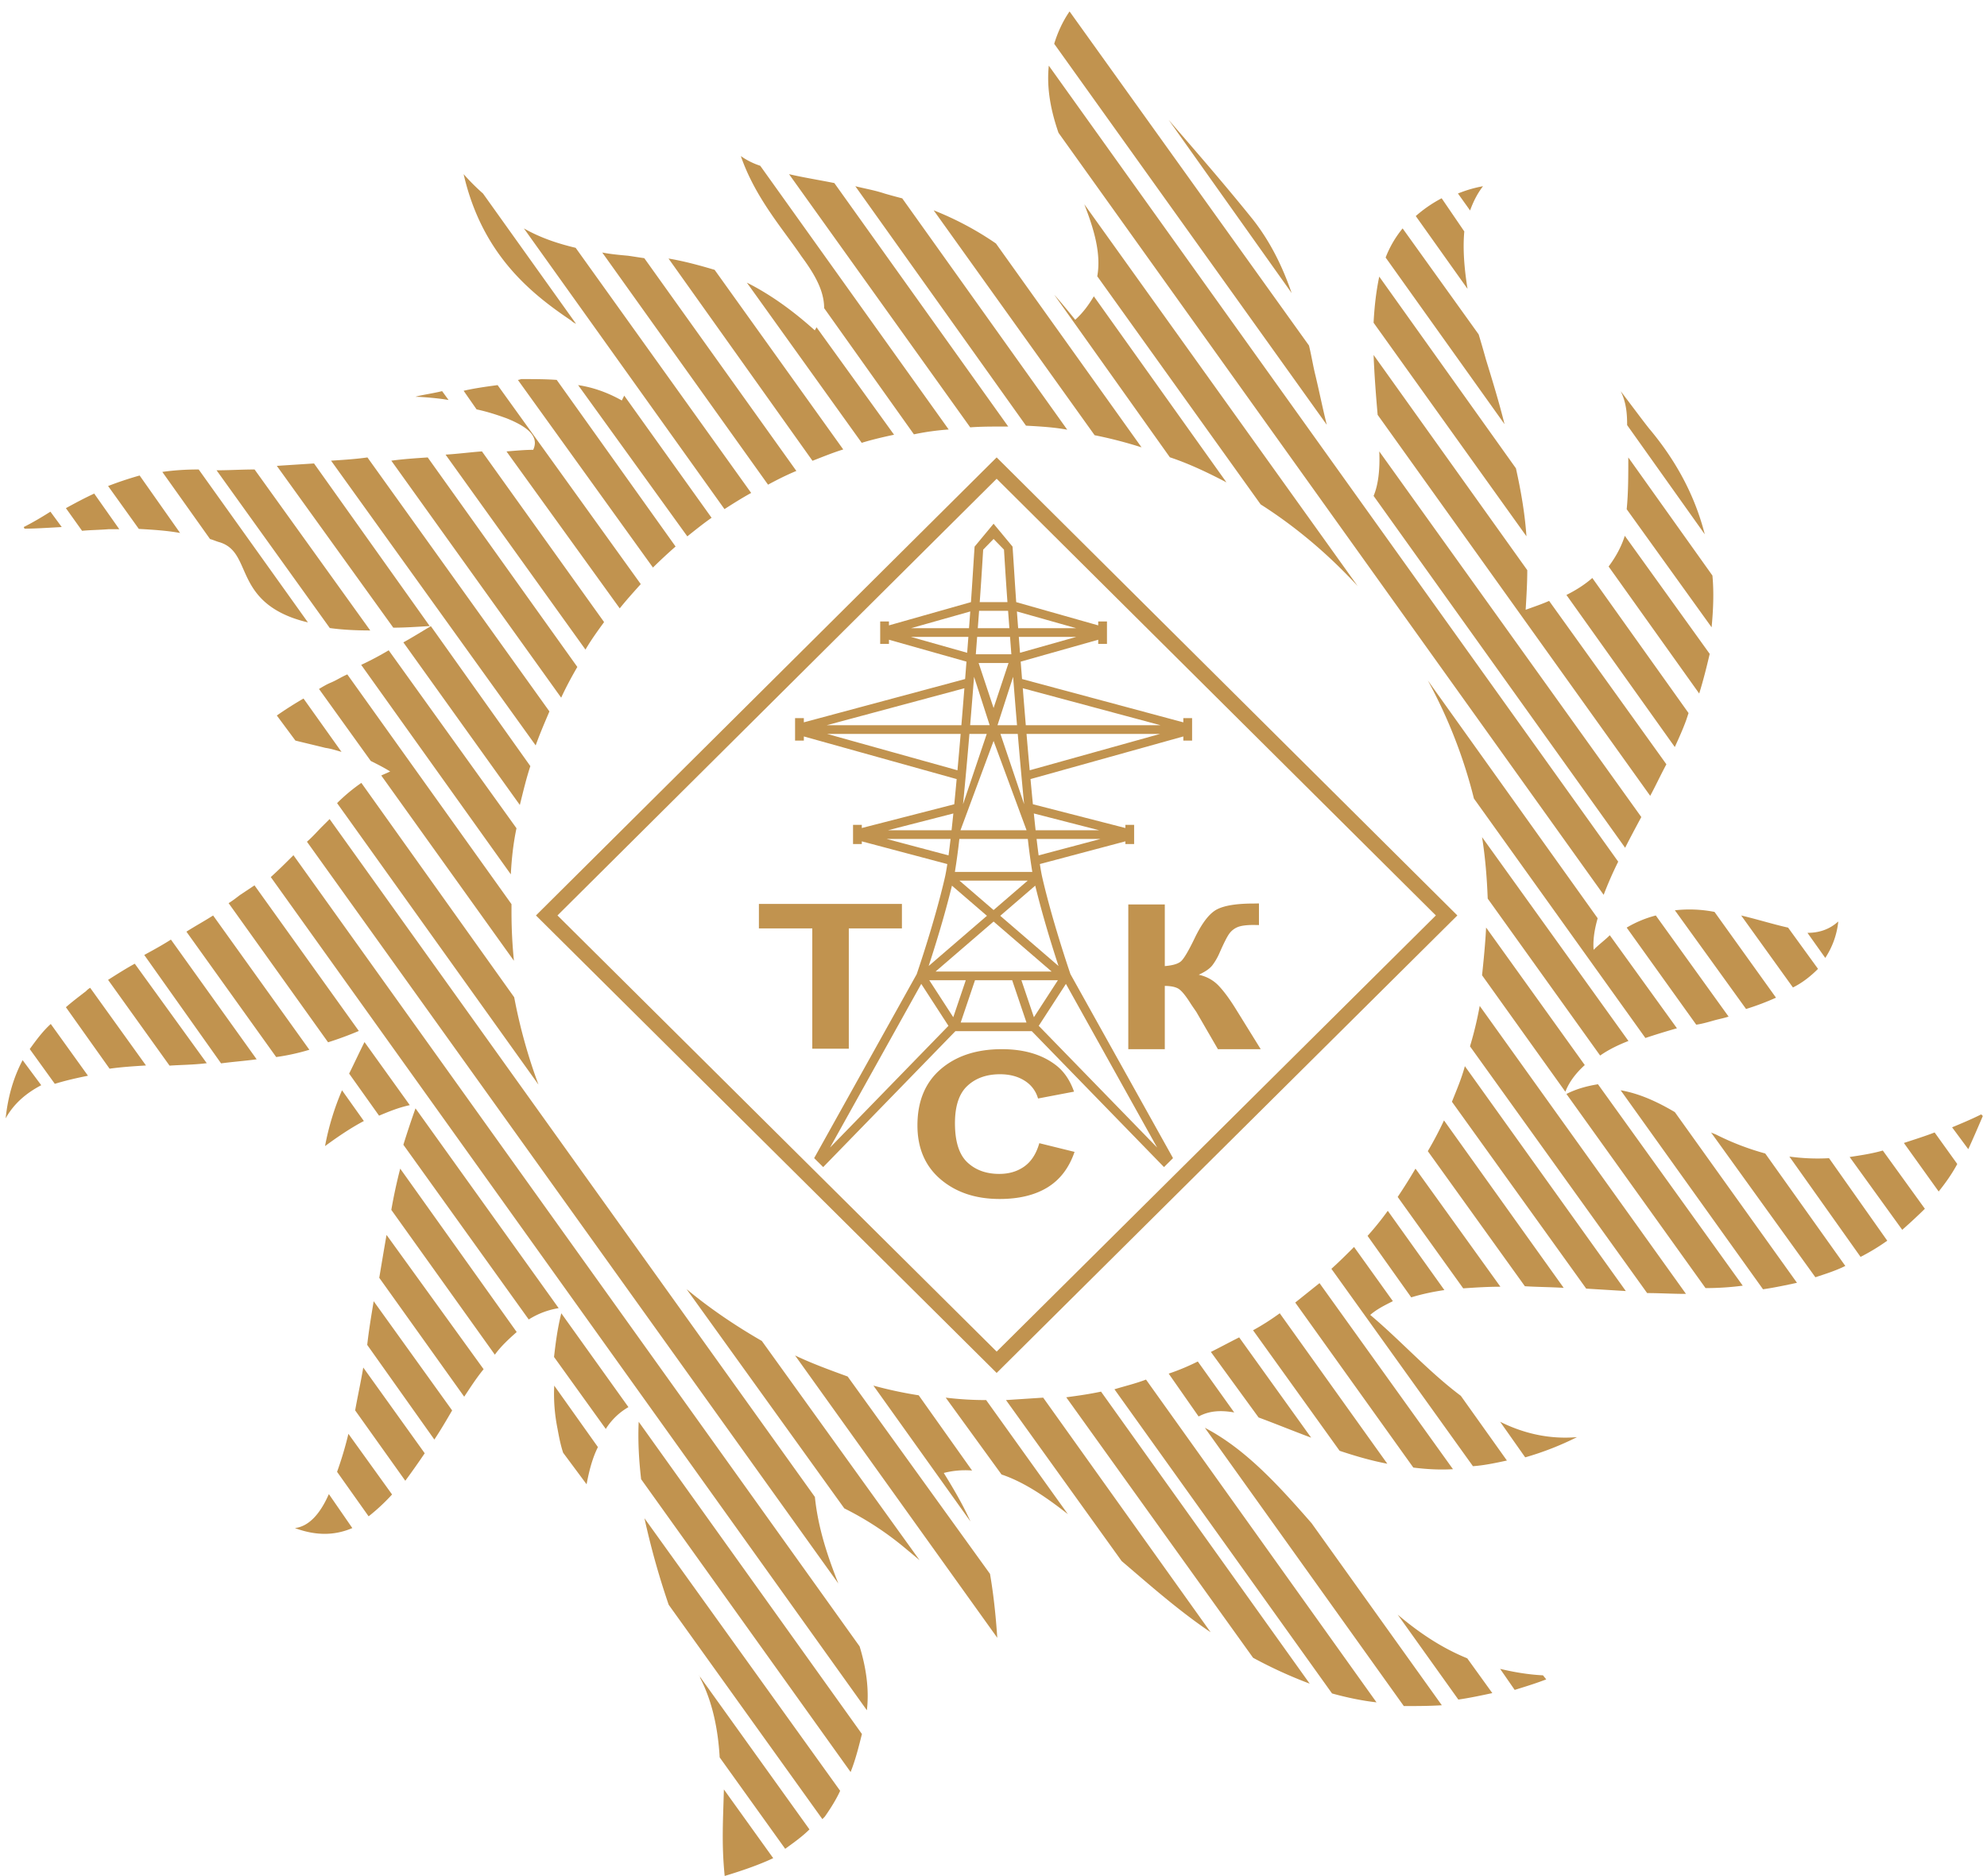 <?xml version="1.0" encoding="UTF-8"?> <svg xmlns="http://www.w3.org/2000/svg" width="161" height="152" fill="none"> <path fill-rule="evenodd" clip-rule="evenodd" d="M123.582 118.067a24.013 24.013 0 004.195-1.638c-2.294.196-4.391-.328-6.226-1.245l2.031 2.883zm-.852 18.84c.852-.262 1.704-.524 2.556-.852l-.262-.328c-1.245-.065-2.359-.262-3.473-.524l1.179 1.704zm-4.565.783c.918-.131 1.835-.328 2.753-.524l-2.032-2.818c-2.097-.852-3.932-2.098-5.636-3.539l4.915 6.881zm-4.418.526c.983 0 2.032 0 3.08-.065l-10.551-14.746c-2.687-3.08-5.374-6.029-8.651-7.733l16.122 22.544zm-55.093 6.753c-.066 2.556-.197 4.391.065 7.012 1.508-.459 2.818-.917 3.932-1.442l-3.997-5.57zm-2.044-9.278a.5.5 0 01.13.263c.983 1.9 1.442 4.128 1.573 6.422l5.309 7.406c.72-.525 1.376-.983 1.966-1.573l-8.979-12.518zm-4.395-12.695c.065.262.13.59.196.852a63.626 63.626 0 001.77 6.161l12.452 17.367.196-.197c.459-.655.918-1.376 1.246-2.097l-15.86-22.086zm-.464-7.812c-.066 1.441 0 2.949.197 4.653l16.974 23.724c.393-.983.655-2.032.917-3.081l-18.088-25.296zm-6.843-2.93c-.066 1.311.065 2.49.262 3.473.131.721.262 1.376.459 1.966l1.9 2.556c.197-1.048.459-2.097.918-3.014l-3.54-4.981zm.572-5.859c-.327 1.31-.458 2.424-.59 3.538l4.195 5.833a5.271 5.271 0 011.835-1.769l-5.44-7.602zm-18.833 14.648c-.72 1.638-1.638 2.622-2.752 2.753 1.769.655 3.276.59 4.653 0l-1.901-2.753zm1.583-4.883a28.95 28.95 0 01-.918 3.08l2.556 3.605a15.92 15.92 0 001.9-1.77l-3.538-4.915zm1.203-5.371c-.197 1.18-.46 2.359-.656 3.473l4.063 5.702a63.37 63.37 0 001.573-2.228l-4.98-6.947zm.845-5.371c-.196 1.18-.393 2.359-.524 3.539l5.44 7.668c.524-.787.982-1.573 1.441-2.36l-6.357-8.847zm1.042-5.371c-.196 1.114-.393 2.294-.59 3.473l6.882 9.634c.524-.786.983-1.507 1.573-2.228l-7.865-10.879zm1.108-5.371a42.582 42.582 0 00-.721 3.342l8.389 11.731c.524-.721 1.18-1.311 1.77-1.835l-9.438-13.238zm1.239-4.883c-.328.917-.656 1.9-.983 2.95l10.158 14.155a6.43 6.43 0 012.425-.918l-11.6-16.187zm-5.955-1.465a21.554 21.554 0 00-1.376 4.522c.983-.72 2.031-1.442 3.146-2.031l-1.77-2.49zm1.822-3.906c-.458.917-.852 1.77-1.245 2.556l2.425 3.408c.786-.328 1.573-.656 2.49-.852l-3.67-5.112zM1.833 85.887c-.72 1.376-1.18 2.883-1.376 4.718.655-1.18 1.639-2.031 2.884-2.687l-1.508-2.031zm2.281-2.93c-.655.59-1.18 1.31-1.704 2.032l2.032 2.818c.852-.263 1.704-.459 2.687-.656l-3.015-4.194zm3.192-2.93a1.425 1.425 0 00-.328.263c-.59.458-1.114.851-1.638 1.31l3.539 4.981c.917-.131 1.9-.197 2.949-.262l-4.522-6.292zm3.614-1.953c-.72.393-1.441.852-2.162 1.31l4.98 6.948c.984-.066 1.967-.066 3.015-.197l-5.832-8.06zm2.93-1.953c-.72.459-1.442.852-2.162 1.245l6.225 8.782c.983-.13 1.901-.197 2.884-.328l-6.947-9.699zm3.418-1.953c-.72.459-1.442.852-2.163 1.31l7.275 10.159a17.758 17.758 0 002.687-.59l-7.799-10.879zm3.352-2.441l-1.18.786c-.261.197-.589.459-.917.655l8.061 11.273a28.02 28.02 0 002.49-.918l-8.453-11.796zm3.156-2.442c-.59.59-1.18 1.18-1.835 1.77l48.3 67.502c.197-1.704-.065-3.473-.59-5.177L23.777 69.285zm2.93-2.929l-.59.59c-.393.392-.786.851-1.245 1.245l43.057 60.096c-.852-2.163-1.638-4.456-1.9-7.012l-39.322-54.92zm28.927 38.085l12.78 17.761a25.107 25.107 0 014.915 3.211l1.18.983-12.78-17.76c-2.163-1.245-4.195-2.622-6.095-4.195zM29.279 63.426a14.37 14.37 0 00-1.966 1.638L43.63 87.871a43.57 43.57 0 01-1.966-7.078L29.279 63.426zm-4.686-6.836a31.08 31.08 0 00-2.163 1.376l1.507 2.032c.787.197 1.639.393 2.425.59.459.065.852.196 1.31.327l-3.08-4.325zm39.829 53.222l16.384 22.873c-.131-1.966-.328-3.67-.59-5.178l-11.534-15.99c-1.442-.525-2.884-1.049-4.26-1.705zm-36.28-55.175c-.46.196-.852.459-1.311.655-.328.131-.655.328-.983.524l4.194 5.833c.524.262 1.049.524 1.573.852-.262.131-.459.197-.721.328l10.748 15.008a39.482 39.482 0 01-.197-3.933v-.655L28.142 54.637zm42.628 57.617l7.864 11.01c-.59-1.311-1.31-2.556-2.163-3.932a6.96 6.96 0 012.294-.197l-4.325-6.095a32.908 32.908 0 01-3.67-.786zm-39.276-59.57a25.35 25.35 0 01-2.228 1.18L41.39 70.836c.065-1.245.196-2.49.459-3.735L31.494 52.684zm45.135 60.546l4.522 6.226c1.77.59 3.539 1.77 5.374 3.212l-6.62-9.241c-1.113 0-2.162-.065-3.276-.197zm-41.717-62.5c-.787.46-1.508.918-2.228 1.311l9.437 13.173c.262-1.049.524-2.163.852-3.146l-8.061-11.337zM4.085 41.453c-.721.459-1.508.918-2.163 1.245l.065.132c.787 0 1.835-.066 3.015-.132l-.917-1.245zm3.549-1.465c-.852.394-1.573.787-2.294 1.18l1.31 1.835c.656-.066 1.377-.066 2.163-.131h.852l-2.031-2.884zm3.68-1.465c-.918.262-1.704.525-2.556.852l2.49 3.474c1.114.065 2.229.13 3.343.328l-3.277-4.654zm4.788-.488h-.066c-.983 0-1.966.066-2.884.197l3.867 5.44c.262.065.524.196.786.261 1.9.59 1.639 2.687 3.277 4.457.721.786 1.9 1.573 3.867 2.032L16.1 38.035zm4.525 0c-1.049 0-2.031.066-3.08.066l9.175 12.78c.917.13 2.032.196 3.277.196l-9.372-13.042zm4.817-.488c-.983.065-2.031.13-3.014.196l9.437 13.108c.917 0 1.9-.066 2.95-.131l-9.373-13.173zm56.068 75.88l9.371 13.042c2.229 1.9 4.588 3.997 7.21 5.767L84.525 113.23c-.983.066-2.031.132-3.014.197zM29.773 37.059c-.917.13-1.9.196-2.949.262l16.58 23.069c.329-.918.722-1.836 1.115-2.753L29.773 37.059zm56.621 76.142l15.139 21.103a36.492 36.492 0 004.588 2.097l-16.908-23.659c-.918.197-1.835.328-2.819.459zM34.656 37.059c-.983.065-1.966.13-2.949.262L45.47 56.523c.393-.852.852-1.704 1.31-2.49L34.656 37.058zM90.3 112.552l17.63 24.642c1.18.327 2.425.59 3.604.721l-18.677-26.149c-.852.327-1.704.524-2.556.786zM39.05 36.57c-.917.066-1.9.197-2.948.262l11.337 15.795c.46-.787.983-1.508 1.508-2.229L39.05 36.57zm-3.227-4.882c-.787.196-1.77.327-2.163.458.525 0 2.032.131 2.687.262l-.524-.72zm58.872 79.596l2.425 3.473c.852-.459 1.77-.524 2.884-.328l-2.95-4.128c-.786.393-1.572.721-2.359.983zM40.319 31.2c-.983.13-1.9.261-2.753.458l1.05 1.507c.917.197 1.703.46 2.424.721 1.638.656 2.687 1.442 2.163 2.556-.656 0-1.377.066-2.163.131l9.175 12.714c.524-.655 1.114-1.31 1.704-1.966L40.319 31.2zm57.794 78.327l3.867 5.309c1.245.459 2.687 1.048 4.26 1.638l-5.833-8.126c-.786.393-1.507.786-2.294 1.179zm-53.006-78.75c-.918-.066-1.9-.066-2.818-.066-.132 0-.197.066-.328.066L52.906 45.98a43.49 43.49 0 011.834-1.704l-9.633-13.5zm56.424 76.994l7.013 9.765c1.179.393 2.49.786 3.866 1.048l-8.716-12.189c-.721.524-1.442.983-2.163 1.376zM50.58 32.051l-.197.393c-1.049-.59-2.229-1.048-3.54-1.245l8.848 12.255c.655-.524 1.31-1.048 1.966-1.507l-7.078-9.896zM39.14 15.682a17.858 17.858 0 01-1.574-1.573c1.508 6.554 5.505 9.7 8.717 11.862.13.131.262.197.393.263l-7.537-10.552zm65.809 89.844l9.568 13.369c1.049.131 2.098.197 3.212.131l-10.814-15.073-1.966 1.573zM46.643 20.077c-1.376-.328-2.818-.787-4.194-1.573l16.253 22.741c.721-.459 1.442-.917 2.163-1.31L46.643 20.076zm58.014 3.663c-.721-2.098-1.704-4.13-3.146-5.964-2.425-3.015-4.784-5.702-6.816-8.061l9.962 14.025zm2.847 10.675c-.328-1.311-.59-2.622-.918-3.998-.197-.786-.327-1.638-.524-2.425L86.663.926c-.59.852-.983 1.77-1.245 2.621l22.086 30.868zm11.612-17.363c.262-.72.59-1.376 1.048-1.966-.721.13-1.376.328-2.031.59l.983 1.376zm-.207 6.35c-.262-1.638-.393-3.21-.262-4.652l-1.835-2.688a10.67 10.67 0 00-2.097 1.442l4.194 5.898zm2.998 10.962c-.458-1.835-.983-3.54-1.507-5.243a81.766 81.766 0 00-.59-2.032l-6.16-8.585a8.564 8.564 0 00-1.377 2.36l9.634 13.5zm1.776 9.083c-.131-1.9-.459-3.735-.852-5.505L111.756 22.41c-.262 1.245-.394 2.49-.459 3.736l12.386 17.301zm14.449-.16c-.721-2.818-2.097-5.701-4.522-8.585-.524-.655-1.638-2.163-2.294-3.014.459.917.525 1.835.525 2.752l6.291 8.847zm.554 7.534c.131-1.376.197-2.818.066-4.194l-6.816-9.568c0 1.507 0 2.883-.131 4.194l6.881 9.568zm-1.006 5.365c.328-1.049.59-2.097.852-3.212l-6.881-9.568c-.262.852-.721 1.704-1.311 2.49l7.34 10.29zm-1.976 4.335c.327-.72.655-1.442.917-2.162l.197-.59-7.799-10.945c-.59.524-1.311.983-2.097 1.376l8.782 12.321zm-1.993 3.954c.459-.852.852-1.704 1.311-2.556l-9.503-13.238c-.589.262-1.179.459-1.9.72.065-1.113.131-2.162.131-3.21l-12.452-17.433c.066 1.704.197 3.342.328 4.85l22.085 30.867zm-2.031 4.208c.393-.786.852-1.638 1.31-2.49L111.757 36.57c.065 1.377-.066 2.687-.459 3.605l20.382 28.508zm-1.741 3.812c.327-.852.721-1.77 1.179-2.687L84.981 5.32c-.197 1.9.197 3.736.786 5.44l44.172 61.735zm17.956 5.11a6.599 6.599 0 001.048-2.883v-.066c-.72.656-1.572.918-2.49.918l1.442 2.031zM145.276 80c.787-.392 1.442-.917 2.032-1.507l-2.425-3.342c-1.179-.262-2.425-.655-3.801-.983l4.194 5.833zm-3.798 1.743c.852-.262 1.704-.59 2.425-.917l-4.981-6.947a10.489 10.489 0 00-3.211-.131l5.767 7.995zm-4.037 1.272c.459-.065.917-.196 1.376-.327.459-.131.852-.197 1.245-.328l-5.898-8.192a9.03 9.03 0 00-2.359.983l5.636 7.864zm-27.43-35.531L87.859 16.55c.787 2.032 1.377 3.997 1.049 5.833l13.238 18.48c2.884 1.836 5.505 4.064 7.865 6.62zm23.31 36.608a61.187 61.187 0 012.556-.786l-5.44-7.537c-.393.393-.852.72-1.311 1.18-.065-.787.066-1.639.328-2.556l-13.763-19.268a40.304 40.304 0 013.736 9.568l13.894 19.4zM99.377 39.08L88.63 24.005c-.393.655-.852 1.31-1.507 1.9-.59-.72-1.114-1.376-1.704-2.031l9.372 13.173c1.573.524 3.08 1.245 4.587 2.031zm30.277 46.435c.655-.459 1.442-.852 2.294-1.18L120.086 67.82c.262 1.639.393 3.277.459 4.981l9.109 12.714zM92.495 36.241L80.698 19.726a25.267 25.267 0 00-5.046-2.687l13.042 18.22c1.31.261 2.556.589 3.801.982zm34.341 52.207c.328-.851.918-1.572 1.573-2.162l-7.995-11.142c-.066 1.311-.197 2.622-.328 3.867l6.75 9.437zm32.647 4.652c.393-.853.786-1.77 1.179-2.688l-.131-.13c-.786.392-1.573.72-2.359 1.048l1.311 1.77zm-2.399 3.43c.524-.655 1.048-1.376 1.507-2.228l-1.835-2.556c-.852.328-1.704.59-2.49.852l2.818 3.932zm-2.953 3.103a43.555 43.555 0 001.835-1.704l-3.408-4.718c-.917.262-1.835.393-2.687.524l4.26 5.898zm-3.376 2.193a17.093 17.093 0 002.163-1.311L148.2 93.83c-1.18.066-2.229 0-3.212-.13l5.767 8.126zm-3.66 1.651c.786-.262 1.638-.524 2.425-.917l-6.488-9.11a21.347 21.347 0 01-3.933-1.507c-.131-.066-.327-.131-.458-.197l8.454 11.731zm-4.244.973c.917-.131 1.835-.328 2.752-.524l-9.896-13.829c-1.441-.851-2.883-1.507-4.391-1.769l11.535 16.122zm-4.657-.095c.983 0 2.032-.065 3.015-.197L129.478 87.84c-.787.131-1.639.328-2.556.786l11.272 15.729zM86.475 34.813l-13.37-18.744a43.53 43.53 0 01-1.441-.393c-.787-.262-1.573-.393-2.36-.59l13.829 19.399c1.18.065 2.294.13 3.342.328zm46.987 69.945c.983 0 2.032.065 3.015.065h.131l-16.712-23.33a29.742 29.742 0 01-.787 3.276l14.353 19.989zM81.694 34.557L67.604 14.83c-1.311-.262-2.556-.459-3.67-.72l14.68 20.512c.852-.065 1.704-.065 2.556-.065h.524zm46.83 69.84c1.048.066 2.162.132 3.211.197l-13.042-18.219c-.262.983-.655 1.9-1.048 2.883l10.879 15.139zM76.87 34.796L61.6 13.43a5.882 5.882 0 01-1.573-.786c1.18 3.407 3.408 5.898 4.915 8.126 1.115 1.507 1.836 2.818 1.836 4.194l7.274 10.224c.917-.197 1.9-.328 2.818-.393zm46.686 69.408c1.048.066 2.097.066 3.145.132l-9.699-13.567a29.712 29.712 0 01-1.311 2.491l7.865 10.944zM72.443 35.22l-6.291-8.717c0 .065-.066.13-.131.262-1.966-1.77-3.802-3.015-5.505-3.867l9.306 12.977c.852-.263 1.704-.46 2.621-.656zm46.116 69.155c.983-.065 1.966-.131 3.014-.131l-6.881-9.568a44.473 44.473 0 01-1.442 2.294l5.309 7.405zM68.324 36.412l-10.42-14.55c-1.311-.392-2.556-.72-3.736-.917L65.833 37.33c.852-.327 1.639-.655 2.49-.917zm46.023 68.694c.852-.262 1.77-.459 2.687-.59l-4.587-6.422a24.73 24.73 0 01-1.638 2.031l3.538 4.981zM64.526 38.152L52.205 20.916c-.459-.066-.852-.131-1.311-.197-.72-.065-1.442-.131-2.097-.262l13.435 18.809c.72-.393 1.507-.787 2.294-1.114zm46.499 68.376c.524-.458 1.179-.786 1.835-1.114l-3.146-4.391c-.59.59-1.18 1.18-1.835 1.77l11.469 15.991c.917-.066 1.835-.262 2.752-.459l-3.735-5.243c-2.622-1.966-4.916-4.522-7.34-6.554z" fill="#C1934F"></path> <path d="M80.752 111.226L43.864 74.6l-.438-.435.438-.436 36.888-36.67.003.003.003-.003 36.888 36.67.439.436-.439.435-36.888 36.626-.003-.003-.003.003zm.003-72.439L45.17 74.164l35.586 35.335 35.587-35.335-35.587-35.377z" fill="#C1934F"></path> <path fill-rule="evenodd" clip-rule="evenodd" d="M77.41 83.543L66.7 94.552l-.732-.726 8.309-14.903c.117-.341 1.477-4.327 2.288-7.851.06-.264.125-.627.192-1.07l-6.928-1.84v.218h-.71v-1.555h.71v.256l7.492-1.924c.064-.653.13-1.336.194-2.04L65.193 59.68l-.06-.016V60h-.711v-1.82h.71v.34l.065-.017L78.2 55.012c.038-.476.075-.947.11-1.41l-6.26-1.768-.02-.006v.337h-.711v-1.819h.71v.319l.022-.006 6.622-1.877c.101-1.392.2-3.106.296-4.498l1.538-1.854 1.537 1.854c.097 1.392.196 3.106.297 4.498l6.622 1.877.022.006v-.319h.71v1.82h-.71v-.338l-.022.006-6.26 1.768.11 1.41 13.004 3.492.064.017v-.34h.711v1.82h-.71v-.337l-.06.016-12.323 3.437c.065.704.13 1.387.194 2.04l7.492 1.924v-.256h.71v1.555h-.71v-.219l-6.928 1.84c.067.444.132.807.192 1.071.811 3.524 2.171 7.51 2.288 7.851l8.309 14.903-.731.726-10.712-11.01h-6.192zm3.097-39.88l-.843.866c-.026.378-.129 2.173-.28 4.252h2.246c-.151-2.08-.254-3.874-.28-4.252l-.843-.865zm-1.175 5.824l-.105 1.407h2.56l-.105-1.407h-2.35zm-.158 2.112l-.107 1.408h2.88l-.107-1.408h-2.666zm.12 2.113l1.213 3.647 1.212-3.647h-2.424zm1.213 6.315l-2.683 7.235h5.355l-2.672-7.235zm-2.774 7.94a52.868 52.868 0 01-.362 2.672h6.273a51.946 51.946 0 01-.363-2.672h-5.548zm.009 3.377l2.765 2.383 2.765-2.383h-5.53zm2.765 3.315l-4.701 4.049h9.402l-4.701-4.05zm-1.506 4.754l-1.158 3.425h5.328l-1.158-3.425h-3.012zm3.76 0h2.957l-1.944 2.997-1.013-2.997zm3.007-1.153l-4.721-4.067 2.835-2.443c.61 2.522 1.443 5.16 1.886 6.51zm-2.786-13.108l-1.92-5.694h1.404c.168 1.992.344 3.949.516 5.694zm-2.158-6.4l1.265-3.92c.1 1.28.207 2.603.317 3.92h-1.582zm8.238 8.51h-5.15c-.047-.431-.095-.886-.144-1.36l5.294 1.36zm-5.07.705h5.18L84.157 69.3a79.924 79.924 0 01-.166-1.332zm10.036-9.214H83.117a831.375 831.375 0 01-.244-2.995l11.155 2.995zm-10.852.705h10.82l-10.563 2.946a512.72 512.72 0 01-.257-2.946zm4.026-8.564h-4.704c-.036-.47-.07-.924-.101-1.357l4.805 1.357zm-4.651.705h4.65l-4.553 1.286-.097-1.286zm1.614 31.508l2.203-3.397 7.392 13.26-9.595-9.863zm-5.912-3.694h-2.957l1.944 2.997 1.014-2.997zm-3.007-1.153l4.722-4.067-2.836-2.443c-.61 2.522-1.443 5.16-1.886 6.51zm2.786-13.108l1.92-5.694h-1.403a419.596 419.596 0 01-.517 5.694zm2.158-6.4l-1.265-3.92a799.2 799.2 0 01-.317 3.92h1.582zm-8.238 8.51h5.15c.047-.431.095-.886.144-1.36l-5.294 1.36zm5.07.705h-5.18l5.014 1.332c.054-.402.11-.848.166-1.332zm-10.036-9.214h10.911c.084-1.001.166-2.007.244-2.995l-11.155 2.995zm10.852.705h-10.82l10.562 2.946c.087-.957.174-1.946.258-2.946zm-4.026-8.564h4.704c.036-.47.07-.924.101-1.357l-4.805 1.357zm4.652.705h-4.651l4.553 1.286.098-1.286zm-1.615 31.508l-2.203-3.397-7.392 13.26 9.595-9.863z" fill="#C1934F"></path> <path fill-rule="evenodd" clip-rule="evenodd" d="M84.21 92.615l2.857.704c-.44 1.291-1.17 2.25-2.19 2.877-1.02.625-2.312.939-3.88.939-1.94 0-3.535-.532-4.787-1.597-1.247-1.064-1.873-2.52-1.873-4.367 0-1.952.63-3.47 1.884-4.55 1.254-1.081 2.907-1.622 4.954-1.622 1.788 0 3.24.426 4.355 1.275.666.502 1.162 1.223 1.496 2.165l-2.917.556a2.476 2.476 0 00-1.082-1.438c-.55-.352-1.217-.527-1.999-.527-1.085 0-1.965.311-2.638.936-.677.623-1.013 1.633-1.013 3.03 0 1.48.333 2.536.996 3.164.666.63 1.53.944 2.594.944.785 0 1.462-.199 2.026-.6.565-.401.973-1.03 1.218-1.889zm-18.393-7.656v-9.745h-4.325v-1.982H73.08v1.982h-4.304v9.745h-2.958zm25.605-11.686h2.958v4.995c.656-.054 1.102-.188 1.333-.41.23-.217.591-.826 1.074-1.825.609-1.27 1.224-2.061 1.84-2.37.611-.308 1.594-.463 2.954-.463.068 0 .211-.003.428-.009v1.753l-.418-.008c-.605 0-1.047.06-1.326.18a1.58 1.58 0 00-.677.548c-.173.246-.428.75-.765 1.515a4.95 4.95 0 01-.584 1.018c-.208.273-.578.53-1.109.77.656.148 1.197.45 1.625.904.429.453.898 1.092 1.408 1.919l1.989 3.21h-3.468l-1.75-3.02c-.028-.043-.086-.125-.17-.248a12.353 12.353 0 01-.368-.551c-.374-.579-.68-.94-.918-1.084-.241-.144-.605-.218-1.098-.224V85h-2.958V73.273z" fill="#C1934F"></path> </svg> 